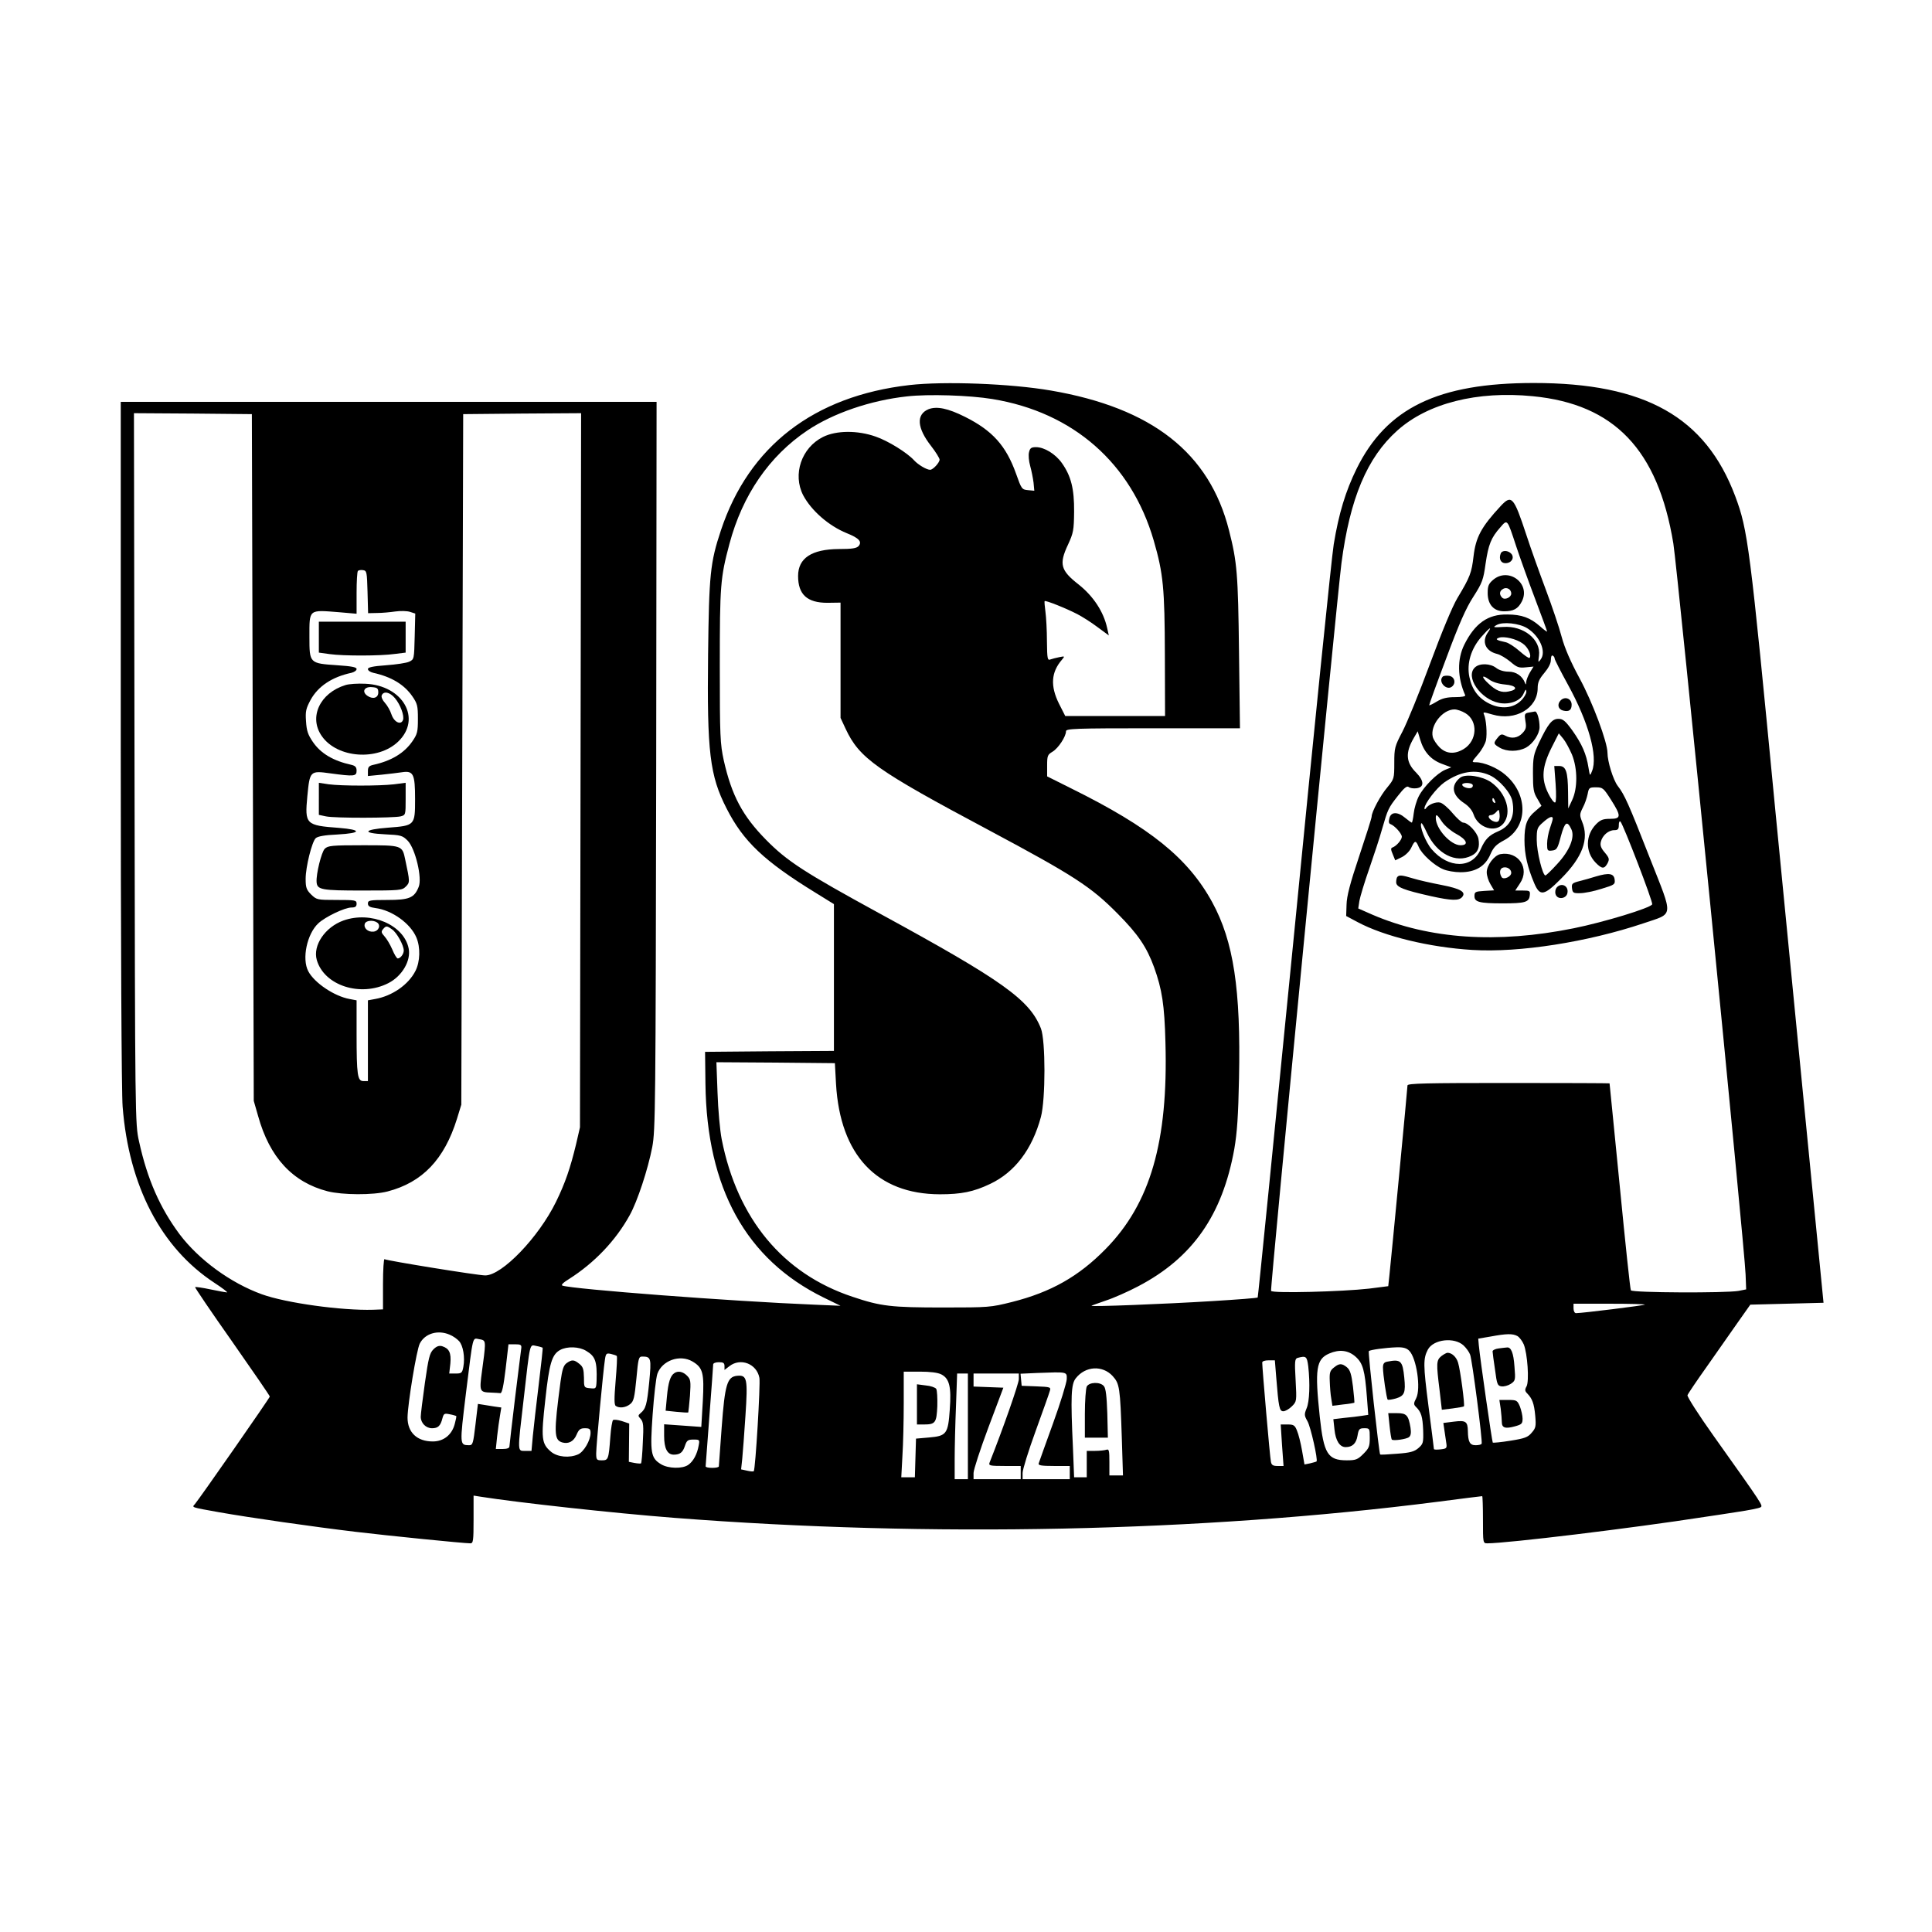 <?xml version="1.0" standalone="no"?>
<!DOCTYPE svg PUBLIC "-//W3C//DTD SVG 20010904//EN"
 "http://www.w3.org/TR/2001/REC-SVG-20010904/DTD/svg10.dtd">
<svg version="1.0" xmlns="http://www.w3.org/2000/svg"
 width="1024pt" height="1024pt" viewBox="0 0 1024 1024"
 preserveAspectRatio="xMidYMid meet">
<g transform="translate(0,1024) scale(0.1,-0.1)"
fill="#000000" stroke="none">
<path d="M4820 8199 c-506 -58 -851 -324 -999 -770 -57 -171 -63 -236 -68
-658 -6 -518 9 -642 98 -816 89 -175 199 -279 472 -447 l97 -60 0 -389 0 -389
-341 -2 -342 -3 2 -170 c7 -553 215 -930 626 -1132 l90 -44 -140 6 c-441 18
-1277 82 -1334 101 -9 3 4 16 35 35 134 85 248 204 322 339 40 72 96 241 119
360 17 89 18 207 21 2023 l2 1927 -1420 0 -1420 0 0 -1807 c0 -1038 4 -1860
10 -1929 33 -420 203 -747 486 -933 43 -28 73 -51 67 -51 -6 0 -45 7 -88 16
-42 9 -78 14 -81 12 -2 -2 86 -132 196 -288 110 -157 200 -288 200 -292 0 -7
-371 -539 -397 -570 -16 -18 -24 -16 127 -43 164 -29 499 -77 725 -104 166
-20 573 -61 608 -61 15 0 17 13 17 126 l0 127 38 -6 c196 -31 704 -87 1027
-112 1354 -105 2789 -75 4043 85 128 17 235 30 238 30 2 0 4 -56 4 -125 0
-123 0 -125 23 -125 104 0 766 80 1152 140 33 5 110 16 171 26 61 9 118 20
125 25 14 9 17 5 -249 379 -79 111 -141 208 -138 215 2 7 48 75 102 151 54 77
128 182 164 234 l67 95 194 5 194 5 -107 1090 c-59 600 -125 1281 -148 1515
-136 1417 -146 1490 -213 1670 -158 420 -478 600 -1068 600 -507 0 -780 -132
-939 -455 -58 -118 -94 -236 -121 -400 -11 -66 -105 -990 -209 -2054 -105
-1064 -192 -1936 -194 -1938 -2 -3 -109 -11 -238 -19 -260 -16 -648 -31 -643
-25 2 2 37 14 77 28 40 13 117 47 170 75 289 151 447 378 510 728 15 88 21
176 25 375 10 471 -29 726 -142 933 -128 234 -329 396 -747 603 l-128 64 0 57
c0 52 2 58 29 74 30 18 71 80 71 108 0 14 43 16 461 16 l461 0 -5 403 c-5 416
-10 477 -53 646 -104 411 -408 649 -944 741 -215 37 -565 50 -750 29z m440
-74 c428 -70 736 -340 855 -750 51 -176 58 -254 59 -605 l1 -325 -265 0 -264
0 -33 65 c-47 95 -42 167 16 234 15 18 15 19 -14 13 -16 -3 -38 -9 -47 -12
-16 -7 -18 2 -19 96 0 57 -4 128 -8 157 -4 29 -6 54 -4 56 5 5 111 -37 173
-69 25 -13 73 -43 106 -68 l61 -45 -9 40 c-19 86 -73 168 -151 230 -96 75
-105 108 -56 212 28 61 31 75 32 174 1 121 -16 189 -65 258 -34 48 -93 84
-137 84 -25 0 -32 -5 -37 -27 -4 -15 -1 -47 6 -72 7 -25 15 -65 18 -89 l4 -43
-33 3 c-33 3 -35 6 -64 88 -53 148 -125 228 -271 301 -90 45 -149 57 -193 40
-66 -28 -61 -99 14 -195 25 -32 45 -65 45 -72 0 -16 -35 -54 -50 -54 -19 0
-64 27 -85 50 -36 40 -137 103 -204 126 -96 34 -209 33 -279 -2 -114 -57 -162
-198 -105 -309 43 -81 135 -162 231 -201 65 -26 82 -45 63 -68 -11 -12 -34
-16 -105 -16 -144 -1 -216 -48 -216 -143 0 -98 48 -142 155 -142 l70 1 0 -306
0 -305 27 -58 c73 -156 162 -219 757 -536 455 -243 544 -301 686 -445 107
-108 153 -176 192 -283 42 -117 55 -199 60 -398 15 -526 -80 -854 -317 -1095
-142 -145 -290 -229 -497 -281 -112 -28 -122 -29 -362 -29 -278 0 -332 6 -483
57 -368 122 -610 413 -693 835 -9 46 -19 156 -22 246 l-6 162 314 -2 314 -3 6
-110 c22 -377 216 -584 550 -585 114 0 179 13 267 55 131 62 223 184 269 355
25 94 25 405 0 469 -60 152 -201 253 -856 610 -397 217 -489 276 -601 390
-125 127 -182 235 -224 421 -19 88 -21 125 -21 500 0 429 3 467 51 647 69 259
211 466 414 602 136 91 334 159 527 180 113 13 331 6 453 -14z m2864 15 c432
-42 663 -283 745 -780 22 -134 379 -3742 383 -3875 l3 -79 -40 -8 c-68 -12
-563 -10 -571 3 -4 7 -30 255 -59 553 -29 297 -54 542 -54 544 -1 1 -242 2
-536 2 -433 0 -535 -2 -535 -13 0 -14 -86 -917 -96 -1008 l-6 -56 -102 -13
c-141 -16 -511 -26 -519 -12 -6 9 347 3651 373 3857 45 344 136 560 296 703
162 145 423 211 718 182z m-6784 -1915 l5 -1820 23 -80 c61 -220 183 -351 368
-399 79 -20 241 -21 318 -1 185 48 301 170 368 385 l23 75 5 1830 5 1830 313
3 312 2 -3 -1892 -3 -1893 -21 -91 c-30 -124 -57 -204 -106 -304 -92 -188
-286 -390 -375 -390 -40 0 -520 78 -534 86 -4 3 -8 -56 -8 -130 l0 -136 -52
-2 c-167 -5 -463 36 -590 82 -166 60 -334 183 -436 318 -104 140 -171 291
-215 492 -21 94 -21 106 -24 1978 l-3 1882 312 -2 313 -3 5 -1820z m608 878
l3 -113 47 1 c26 0 70 4 97 8 28 4 63 3 78 -2 l28 -9 -3 -121 c-3 -120 -3
-122 -29 -134 -14 -7 -69 -15 -122 -19 -71 -5 -97 -11 -97 -20 0 -8 12 -16 28
-20 96 -21 164 -62 207 -124 27 -39 30 -51 30 -120 0 -69 -3 -81 -30 -120 -43
-62 -111 -103 -207 -124 -22 -5 -28 -12 -28 -32 l0 -27 73 7 c39 4 88 10 108
13 60 9 69 -9 69 -142 0 -141 -1 -141 -145 -152 -130 -10 -138 -29 -15 -35 85
-4 93 -6 121 -34 40 -41 78 -198 58 -245 -23 -58 -50 -69 -165 -69 -95 0 -104
-2 -104 -19 0 -14 10 -20 40 -24 88 -11 186 -82 217 -156 22 -52 20 -128 -5
-177 -37 -73 -123 -133 -214 -149 l-38 -7 0 -214 0 -214 -24 0 c-31 0 -36 30
-36 251 l0 177 -37 7 c-82 15 -187 86 -219 147 -35 66 -7 198 53 254 36 34
140 84 176 84 20 0 27 5 27 20 0 19 -7 20 -106 20 -103 0 -106 1 -135 29 -25
25 -29 37 -29 83 0 63 33 195 53 215 10 10 47 17 116 20 127 7 131 25 8 35
-177 13 -182 19 -168 168 13 134 14 136 122 121 126 -17 139 -16 139 14 0 19
-7 26 -27 31 -96 21 -163 60 -205 122 -26 38 -33 59 -36 109 -4 53 0 68 24
113 40 73 114 122 217 144 15 4 27 12 27 20 0 10 -27 15 -102 20 -148 10 -148
10 -148 150 0 149 -6 144 158 131 l92 -8 0 110 c0 60 3 113 7 117 4 4 16 6 28
4 19 -3 20 -11 23 -115z m6770 -3778 c-4 -4 -331 -45 -365 -45 -7 0 -13 11
-13 25 l0 25 192 0 c105 0 189 -2 186 -5z m-6335 -159 c18 -7 40 -23 50 -34
22 -24 32 -86 23 -136 -6 -33 -10 -36 -41 -36 l-34 0 6 53 c5 57 -6 80 -44 92
-16 4 -29 0 -46 -17 -20 -20 -26 -46 -45 -178 -12 -85 -22 -166 -22 -179 0
-33 27 -61 60 -61 32 0 45 13 55 53 7 25 10 27 39 21 17 -3 32 -8 34 -9 2 -2
-2 -21 -8 -43 -15 -57 -59 -92 -116 -92 -84 0 -134 48 -134 127 1 73 48 360
65 392 27 53 95 74 158 47z m5659 -7 c11 -6 26 -26 34 -44 20 -48 30 -196 15
-223 -10 -18 -9 -25 4 -38 26 -27 36 -52 42 -117 5 -57 3 -66 -19 -91 -20 -24
-37 -30 -112 -42 -49 -8 -91 -12 -94 -10 -4 5 -67 442 -74 516 l-3 35 65 11
c86 16 117 16 142 3z m-5472 -53 c0 -17 -7 -76 -15 -131 -15 -111 -14 -114 48
-116 20 -1 43 -2 49 -3 9 -1 17 39 28 129 l15 130 35 0 c29 0 35 -3 33 -20 -2
-11 -16 -130 -33 -264 -16 -135 -30 -251 -30 -258 0 -8 -13 -13 -36 -13 l-36
0 7 68 c4 37 11 86 15 109 l7 43 -36 5 c-20 3 -48 8 -62 10 l-26 4 -13 -110
c-12 -100 -14 -109 -34 -109 -50 1 -50 0 -17 271 40 322 34 297 71 291 26 -4
30 -8 30 -36z m5187 3 c14 -13 30 -35 35 -49 11 -29 67 -461 61 -472 -2 -5
-17 -8 -32 -8 -31 0 -40 18 -41 75 -1 51 -11 58 -74 50 l-56 -7 5 -34 c3 -19
7 -49 10 -68 5 -32 4 -34 -30 -38 -19 -2 -35 -2 -35 2 0 3 -13 106 -29 229
-28 218 -28 250 -3 298 30 55 140 67 189 22z m-4881 -12 c2 -2 -8 -91 -21
-198 -13 -106 -27 -229 -31 -271 l-7 -78 -33 0 c-42 0 -42 -12 -9 270 36 315
31 293 68 286 17 -3 32 -8 33 -9z m231 -17 c49 -29 58 -56 55 -158 -2 -43 -3
-43 -34 -40 -33 3 -33 4 -33 57 -1 44 -5 57 -24 72 -28 23 -40 24 -68 4 -16
-12 -23 -32 -32 -97 -36 -272 -35 -309 8 -323 34 -10 62 5 77 41 12 28 20 34
44 34 25 0 30 -4 30 -25 0 -39 -35 -99 -65 -113 -46 -21 -110 -15 -144 13 -51
43 -54 70 -31 274 21 195 35 242 79 266 37 20 101 18 138 -5z m4362 1 c39 -39
63 -201 37 -252 -14 -27 -14 -33 -1 -46 28 -27 35 -52 38 -123 2 -67 0 -73
-25 -95 -22 -19 -44 -25 -113 -30 -47 -4 -88 -6 -90 -4 -6 7 -65 542 -60 548
8 7 89 18 148 20 34 1 52 -4 66 -18z m-285 -31 c40 -35 50 -73 61 -217 l7 -92
-33 -5 c-19 -3 -60 -8 -93 -11 l-59 -7 6 -55 c6 -59 28 -93 59 -93 36 0 56 19
63 60 6 36 10 40 36 40 28 0 29 -1 29 -51 0 -45 -4 -55 -34 -85 -30 -30 -40
-34 -88 -34 -101 0 -122 35 -143 231 -27 254 -19 305 50 335 53 23 100 18 139
-16z m-3915 3 c3 -2 0 -61 -6 -131 -8 -95 -8 -129 1 -134 19 -13 53 -9 76 10
19 15 23 34 33 135 10 108 12 117 31 117 47 0 49 -9 37 -135 -12 -120 -18
-142 -46 -165 -14 -12 -14 -15 1 -31 14 -16 16 -35 11 -125 -2 -58 -7 -107 -9
-110 -3 -2 -18 -1 -35 2 l-30 6 1 101 1 102 -39 13 c-22 7 -43 9 -47 5 -4 -4
-11 -44 -14 -88 -9 -121 -11 -125 -45 -125 -28 0 -30 3 -30 38 0 41 37 435 46
494 5 35 8 37 32 32 15 -4 29 -8 31 -11z m3665 -55 c10 -90 7 -187 -9 -223
-13 -32 -12 -38 5 -68 17 -30 56 -204 48 -213 -3 -2 -18 -6 -34 -10 l-30 -6
-13 74 c-7 40 -19 88 -27 106 -11 28 -18 32 -49 32 l-37 0 7 -110 8 -110 -32
0 c-24 0 -32 5 -35 23 -5 20 -46 496 -46 525 0 7 13 12 34 12 l33 0 7 -87 c13
-163 17 -183 38 -183 10 0 31 12 45 26 26 26 26 27 20 139 -6 102 -4 114 11
118 45 12 49 8 56 -45z m-3264 26 c56 -33 63 -61 55 -211 l-8 -136 -98 7 -99
7 0 -62 c0 -66 17 -99 51 -99 33 0 48 12 59 46 10 30 16 34 46 34 32 0 33 -1
27 -32 -8 -46 -29 -84 -55 -102 -31 -22 -106 -20 -144 3 -55 33 -59 61 -45
263 7 98 18 195 25 216 25 71 119 105 186 66z m170 -25 l0 -20 26 20 c59 46
145 13 159 -62 6 -32 -21 -486 -30 -495 -2 -2 -18 -1 -35 3 l-32 7 6 56 c3 32
11 134 17 228 13 197 9 217 -44 212 -53 -5 -65 -45 -82 -274 -8 -110 -15 -202
-15 -206 0 -5 -16 -8 -35 -8 -19 0 -35 3 -35 8 0 4 9 124 20 267 11 143 20
266 20 273 0 7 13 12 30 12 24 0 30 -4 30 -21z m2057 -52 c37 -41 40 -58 49
-334 l6 -193 -36 0 -36 0 0 71 c0 61 -2 70 -16 65 -9 -3 -36 -6 -60 -6 l-44 0
0 -70 0 -70 -33 0 -34 0 -6 152 c-13 278 -10 342 15 373 51 65 141 70 195 12z
m-907 8 c42 -22 53 -66 44 -186 -9 -129 -17 -140 -110 -148 l-69 -6 -3 -102
-3 -103 -36 0 -36 0 6 113 c4 61 7 187 7 280 l0 167 85 0 c56 0 96 -5 115 -15z
m664 -25 c-1 -19 -33 -125 -73 -235 -40 -110 -74 -206 -76 -212 -3 -10 17 -13
80 -13 l85 0 0 -35 0 -35 -125 0 -125 0 0 33 c0 18 31 118 69 222 38 105 72
200 75 212 7 21 4 22 -71 25 l-78 3 -3 32 -3 32 88 4 c162 6 158 7 157 -33z
m-524 -250 l0 -280 -35 0 -35 0 0 108 c0 59 3 185 7 280 l6 172 29 0 28 0 0
-280z m270 250 c0 -23 -84 -263 -155 -442 -6 -16 1 -18 79 -18 l86 0 0 -35 0
-35 -125 0 -125 0 0 33 c0 17 36 127 79 242 l79 210 -79 3 -79 3 0 34 0 35
120 0 120 0 0 -30z"/>
<path d="M7954 7558 c-103 -111 -132 -165 -144 -267 -10 -86 -18 -109 -85
-220 -27 -45 -83 -180 -146 -350 -56 -152 -122 -313 -146 -359 -41 -78 -43
-87 -43 -166 0 -82 -1 -85 -36 -128 -37 -43 -84 -131 -84 -156 0 -8 -30 -102
-66 -210 -49 -146 -66 -212 -67 -257 l-2 -60 60 -32 c142 -76 381 -134 610
-148 248 -15 610 42 905 141 164 56 161 25 35 345 -114 291 -134 336 -171 384
-24 32 -54 129 -54 175 0 56 -79 268 -148 395 -47 87 -79 160 -95 220 -13 50
-51 162 -84 250 -33 88 -80 219 -103 290 -67 203 -78 215 -136 153z m82 -213
c20 -60 65 -186 100 -278 35 -93 64 -171 64 -174 0 -3 -17 9 -37 27 -52 46
-98 63 -174 63 -102 2 -171 -46 -228 -160 -38 -77 -37 -174 5 -268 2 -6 -18
-10 -54 -10 -42 0 -68 -6 -96 -23 -21 -13 -40 -22 -41 -20 -1 2 39 113 90 248
68 183 105 267 144 327 48 75 53 90 65 176 15 101 29 137 78 192 38 44 36 46
84 -100z m59 -435 c66 -41 102 -124 71 -165 -14 -19 -14 -17 -9 20 11 85 -82
160 -190 152 -53 -3 -56 -2 -35 10 32 19 120 10 163 -17z m-209 -22 c-34 -49
-13 -99 49 -114 17 -4 48 -23 70 -41 35 -30 45 -34 82 -30 l41 4 -19 -31 c-10
-17 -19 -40 -20 -51 0 -14 -2 -16 -6 -5 -14 37 -47 60 -87 60 -25 0 -51 8 -66
20 -31 24 -87 26 -112 3 -54 -49 28 -170 129 -189 55 -10 112 11 128 49 11 24
14 27 15 11 0 -11 -13 -33 -29 -48 -41 -40 -104 -46 -166 -16 -58 28 -93 74
-107 142 -15 72 9 150 64 213 42 48 59 59 34 23z m185 -59 c28 -19 48 -63 36
-76 -4 -3 -27 13 -53 36 -26 23 -59 44 -73 47 -51 11 -58 16 -36 24 27 9 92
-6 126 -31z m169 -80 c0 -5 32 -68 71 -139 109 -199 159 -379 127 -457 -11
-28 -11 -28 -19 20 -11 70 -34 123 -85 195 -37 51 -50 62 -74 62 -34 0 -55
-26 -103 -127 -29 -62 -32 -77 -32 -163 0 -81 3 -101 23 -133 l22 -38 -30 -26
c-47 -39 -60 -73 -60 -156 0 -75 16 -144 52 -229 30 -70 52 -66 142 25 114
114 150 211 111 303 -13 33 -13 39 4 73 11 20 22 53 26 73 6 33 9 35 44 35 36
0 40 -4 79 -65 56 -88 55 -102 -4 -102 -37 0 -51 -5 -74 -28 -57 -58 -59 -146
-3 -204 33 -34 46 -35 63 -4 11 22 10 28 -14 57 -21 24 -26 39 -21 58 8 33 40
61 71 61 19 0 24 5 24 27 0 16 4 23 9 18 16 -18 173 -426 168 -438 -7 -19
-257 -95 -416 -127 -405 -82 -765 -58 -1067 72 l-75 33 6 40 c4 22 27 99 52
170 25 72 56 166 68 210 31 107 33 112 85 178 32 41 47 53 56 46 7 -6 25 -9
41 -7 43 5 42 39 -1 83 -55 54 -58 106 -13 183 l21 36 13 -43 c19 -65 56 -107
114 -129 l51 -19 -32 -13 c-43 -18 -114 -89 -140 -140 -12 -23 -24 -64 -27
-91 -3 -27 -8 -49 -10 -49 -3 0 -18 11 -35 25 -40 34 -76 33 -84 -2 -5 -19 -3
-28 6 -31 22 -8 60 -50 60 -67 0 -16 -29 -50 -50 -57 -9 -3 -9 -11 2 -36 l13
-32 35 17 c20 10 42 32 50 50 19 40 24 41 40 3 16 -37 81 -97 129 -117 20 -9
61 -16 92 -16 79 0 131 31 158 94 17 39 31 53 74 76 126 68 129 242 5 347 -41
36 -113 66 -156 66 -23 0 -23 1 12 42 20 23 38 56 42 74 7 37 1 110 -10 136
-7 15 -4 15 44 1 122 -36 240 33 240 140 0 30 8 48 35 80 22 26 35 51 35 69 0
17 4 27 10 23 6 -3 10 -10 10 -16z m-263 -137 c61 -5 73 -27 19 -37 -38 -8
-67 4 -108 43 -38 35 -35 49 4 21 19 -14 51 -24 85 -27z m-210 -152 c68 -41
63 -146 -9 -190 -48 -29 -93 -26 -128 9 -16 16 -32 40 -36 55 -15 61 52 146
115 146 14 0 40 -9 58 -20z m565 -220 c30 -75 30 -178 1 -240 l-21 -45 -1 87
c-1 108 -11 138 -47 138 l-26 0 7 -94 c4 -57 3 -96 -2 -99 -6 -4 -23 19 -38
50 -37 76 -32 140 20 243 l37 73 24 -29 c13 -16 33 -54 46 -84z m-436 -109
c50 -23 112 -93 120 -138 15 -78 -11 -132 -75 -159 -49 -21 -69 -41 -93 -95
-44 -104 -171 -104 -260 0 -32 37 -67 126 -54 138 2 2 15 -20 28 -49 53 -114
154 -166 238 -123 34 17 44 44 36 90 -7 34 -55 85 -81 85 -8 0 -33 23 -56 50
-23 28 -53 53 -65 56 -23 6 -63 -10 -76 -30 -5 -7 -8 -7 -8 0 0 24 63 107 105
137 85 59 165 72 241 38z m-252 -248 c14 -20 47 -48 73 -62 58 -31 70 -61 24
-61 -52 0 -131 87 -131 145 0 23 7 19 34 -22z m586 18 c0 -5 -7 -28 -15 -51
-8 -23 -15 -60 -15 -82 0 -37 2 -39 27 -36 24 3 29 10 46 76 21 76 33 84 55
38 21 -42 -8 -114 -75 -186 -30 -33 -58 -60 -62 -60 -15 0 -46 127 -46 188 0
59 2 66 33 93 32 29 52 37 52 20z"/>
<path d="M7954 7306 c-11 -28 1 -51 25 -51 32 0 49 28 32 49 -17 20 -50 21
-57 2z"/>
<path d="M7913 7166 c-23 -20 -28 -32 -28 -69 0 -61 32 -97 87 -97 50 0 74 13
94 52 49 95 -71 185 -153 114z m97 -72 c0 -20 -34 -36 -48 -22 -17 17 -15 36
5 47 20 11 43 -3 43 -25z"/>
<path d="M7647 6654 c-27 -27 20 -77 49 -53 23 19 13 53 -16 57 -14 2 -29 0
-33 -4z"/>
<path d="M8272 6528 c-20 -20 -14 -47 12 -54 32 -8 46 2 46 31 0 32 -35 46
-58 23z"/>
<path d="M8102 6463 c-21 -4 -23 -8 -17 -45 6 -33 3 -44 -16 -64 -24 -26 -58
-31 -91 -13 -18 10 -25 8 -40 -11 -24 -29 -23 -33 11 -53 38 -22 98 -22 140 1
36 20 71 72 71 108 0 41 -13 84 -24 83 -6 -1 -21 -4 -34 -6z"/>
<path d="M7953 5713 c-33 -6 -73 -59 -73 -96 0 -18 9 -46 20 -64 l19 -32 -52
-3 c-48 -3 -52 -5 -52 -28 0 -31 26 -38 150 -38 117 0 139 6 143 41 3 25 1 27
-37 27 l-40 0 25 38 c54 79 -8 172 -103 155z m57 -99 c0 -21 -41 -39 -51 -23
-14 23 -10 47 9 51 20 5 42 -9 42 -28z"/>
<path d="M8460 5595 c-25 -8 -64 -19 -88 -25 -39 -10 -43 -14 -40 -38 3 -24 7
-27 43 -26 22 0 73 10 113 23 69 21 73 23 70 49 -4 33 -30 37 -98 17z"/>
<path d="M7407 5593 c-4 -3 -7 -16 -7 -29 0 -26 38 -41 185 -74 109 -24 148
-25 165 -4 22 26 -9 44 -112 64 -52 10 -119 25 -148 34 -59 18 -73 19 -83 9z"/>
<path d="M8250 5535 c-6 -8 -9 -23 -5 -35 10 -31 59 -24 63 9 6 37 -34 55 -58
26z"/>
<path d="M7739 6118 c-51 -41 -43 -92 20 -134 25 -16 44 -39 51 -60 24 -73
117 -101 159 -48 46 58 14 161 -66 218 -48 33 -136 46 -164 24z m66 -37 c3 -5
1 -12 -5 -16 -13 -8 -50 3 -50 16 0 12 47 12 55 0z m119 -87 c3 -8 2 -12 -4
-9 -6 3 -10 10 -10 16 0 14 7 11 14 -7z m18 -106 c-6 -6 -17 -6 -31 1 -24 13
-28 31 -7 31 7 0 20 8 27 17 13 15 14 14 17 -12 2 -15 -1 -32 -6 -37z"/>
<path d="M1690 6863 l0 -82 58 -8 c72 -10 268 -10 345 1 l57 7 0 82 0 82 -230
0 -230 0 0 -82z"/>
<path d="M1831 6609 c-136 -42 -196 -171 -125 -271 82 -117 296 -132 404 -29
127 121 26 299 -174 307 -39 2 -86 -1 -105 -7z m174 -39 c0 -30 -30 -38 -59
-17 -30 22 -14 49 26 45 28 -2 33 -7 33 -28z m88 -30 c29 -34 51 -94 43 -116
-11 -29 -47 -12 -61 29 -7 22 -23 49 -35 62 -13 14 -20 31 -17 39 10 25 43 18
70 -14z"/>
<path d="M1690 6006 l0 -85 38 -8 c46 -10 357 -9 395 0 27 7 27 8 27 93 l0 85
-62 -8 c-79 -9 -276 -9 -345 0 l-53 8 0 -85z"/>
<path d="M1721 5741 c-17 -17 -46 -133 -43 -176 3 -41 25 -45 244 -45 198 0
209 1 229 21 22 22 22 25 -3 142 -16 77 -15 77 -224 77 -166 0 -186 -2 -203
-19z"/>
<path d="M1820 5361 c-97 -35 -163 -132 -141 -209 39 -136 232 -198 379 -123
73 37 121 119 108 184 -25 125 -200 200 -346 148z m178 -10 c22 -14 10 -46
-19 -49 -29 -3 -54 20 -45 43 6 16 43 20 64 6z m80 -37 c25 -17 62 -84 62
-112 0 -19 -18 -42 -32 -42 -5 0 -18 21 -29 48 -11 26 -30 57 -41 69 -17 19
-19 25 -8 38 16 19 20 19 48 -1z"/>
<path d="M7943 3093 c-18 -2 -33 -10 -32 -16 0 -7 6 -50 13 -97 10 -77 13 -85
34 -88 13 -2 35 4 49 13 25 17 26 20 20 92 -5 73 -18 105 -41 101 -6 0 -26 -3
-43 -5z"/>
<path d="M7954 2774 c3 -26 6 -58 6 -71 0 -31 18 -37 69 -23 36 10 41 14 41
41 0 16 -7 45 -14 64 -14 33 -18 35 -62 35 l-47 0 7 -46z"/>
<path d="M7639 3052 c-26 -22 -27 -37 -9 -180 l12 -104 57 7 c31 4 58 9 60 11
6 5 -19 194 -31 232 -9 30 -33 52 -56 52 -5 0 -20 -8 -33 -18z"/>
<path d="M7353 3023 c-17 -3 -23 -11 -23 -31 0 -36 19 -165 25 -170 3 -3 22 0
44 6 45 14 52 30 44 110 -9 90 -18 99 -90 85z"/>
<path d="M7365 2683 c4 -38 9 -70 12 -73 7 -8 78 2 91 13 10 8 12 23 8 50 -11
66 -21 77 -72 77 l-46 0 7 -67z"/>
<path d="M7069 2991 c-20 -16 -23 -27 -21 -72 1 -30 4 -71 8 -92 l6 -38 56 7
c32 3 58 8 60 9 2 1 -2 40 -7 86 -8 65 -15 88 -32 102 -27 22 -41 22 -70 -2z"/>
<path d="M3574 2962 c-21 -14 -32 -48 -39 -123 l-7 -76 58 -6 c32 -3 60 -5 62
-3 1 2 5 42 9 88 5 78 4 87 -16 107 -21 21 -47 27 -67 13z"/>
<path d="M5760 2891 c-5 -11 -10 -76 -10 -145 l0 -126 61 0 61 0 -3 128 c-3
90 -8 134 -18 145 -19 24 -78 22 -91 -2z"/>
<path d="M4860 2796 l0 -106 38 0 c60 0 66 10 70 97 1 43 -1 84 -6 92 -5 7
-30 16 -56 18 l-46 6 0 -107z"/>
</g>
</svg>
